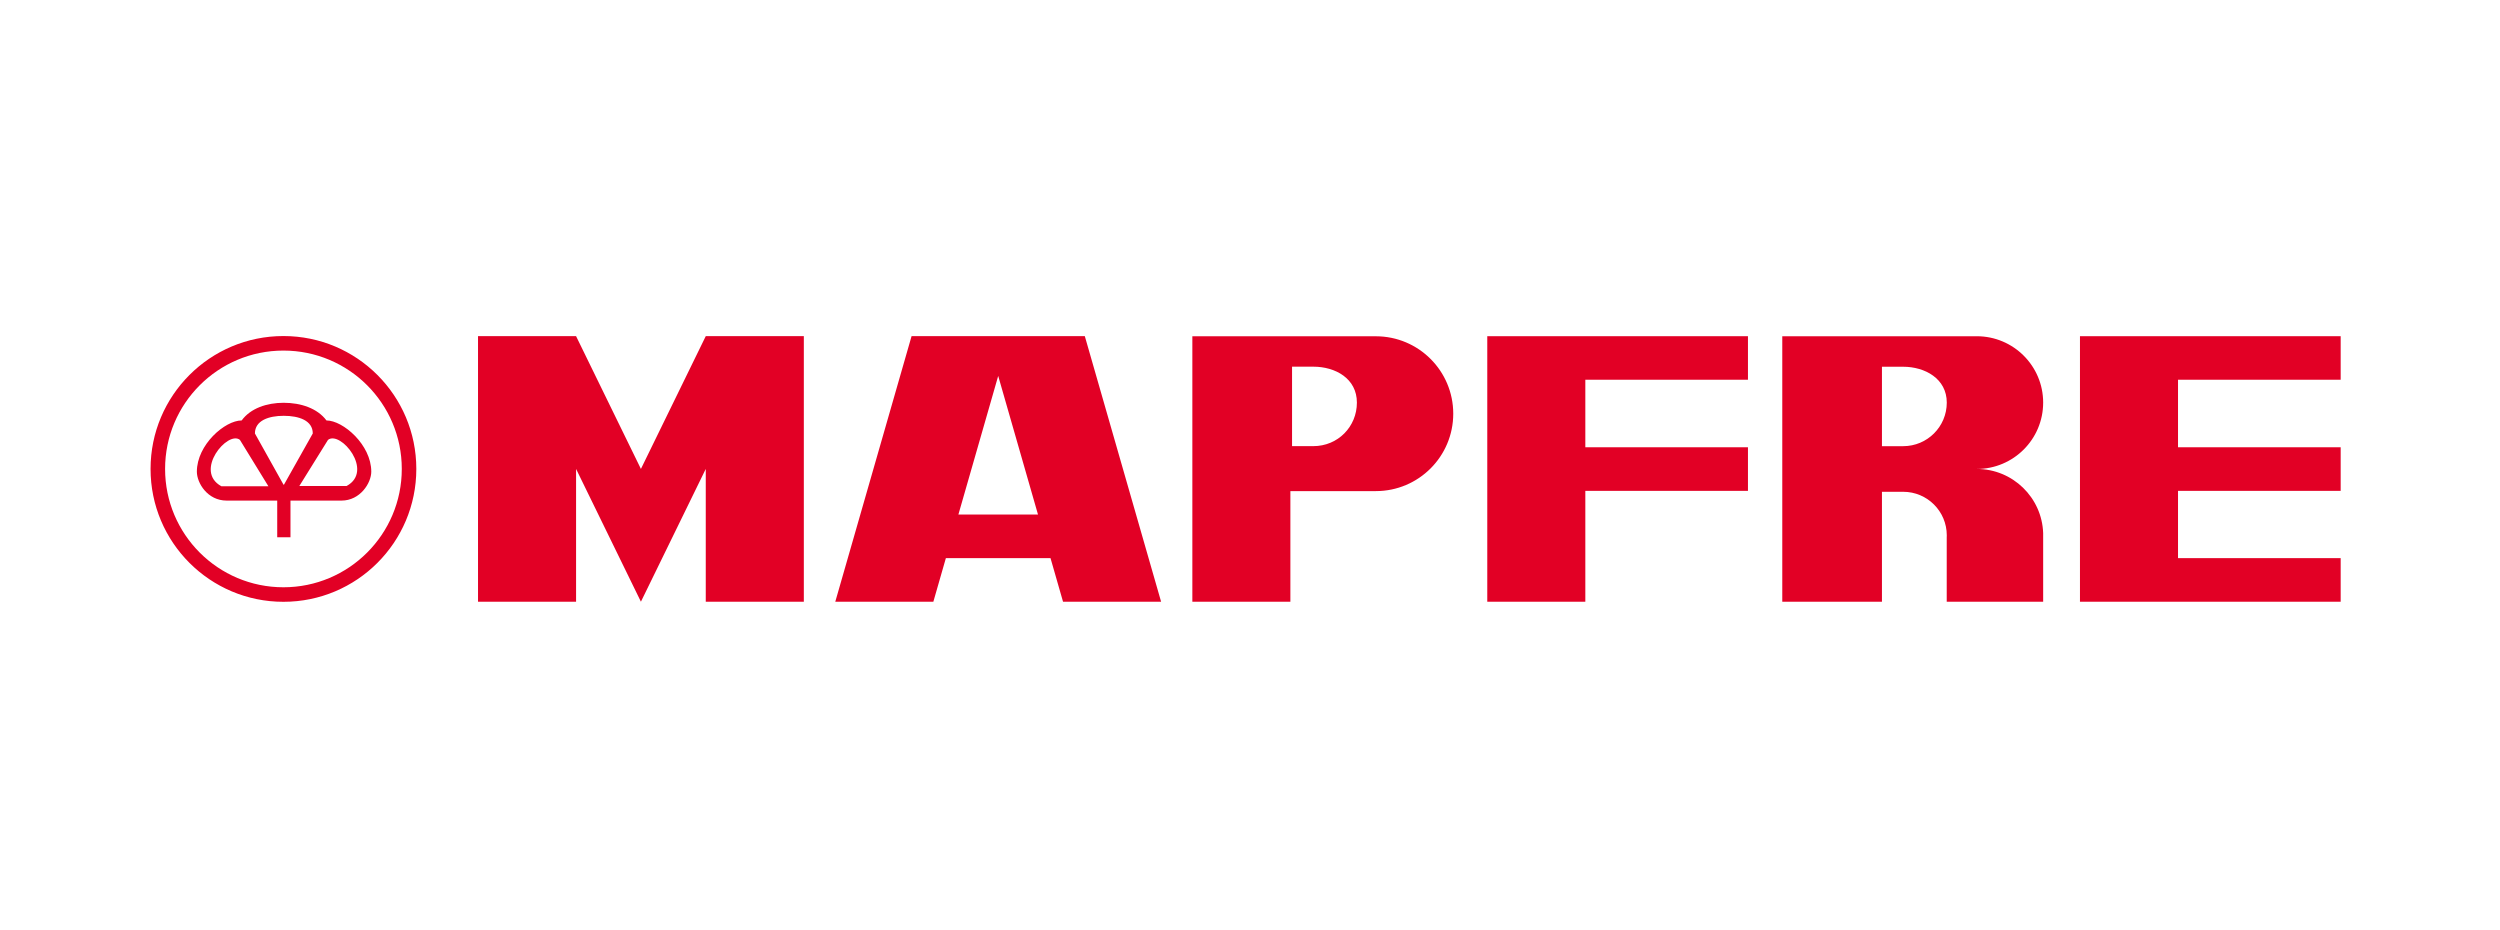<?xml version="1.0" encoding="UTF-8"?>
<!DOCTYPE svg PUBLIC "-//W3C//DTD SVG 1.1//EN" "http://www.w3.org/Graphics/SVG/1.1/DTD/svg11.dtd">
<!-- Creator: CorelDRAW 2020 (64 Bit) -->
<svg xmlns="http://www.w3.org/2000/svg" xml:space="preserve" width="1748px" height="650px" version="1.1" style="shape-rendering:geometricPrecision; text-rendering:geometricPrecision; image-rendering:optimizeQuality; fill-rule:evenodd; clip-rule:evenodd"
viewBox="0 0 174800 64959"
 xmlns:xlink="http://www.w3.org/1999/xlink"
 xmlns:xodm="http://www.corel.com/coreldraw/odm/2003">
 <defs>
  <style type="text/css">
   <![CDATA[
    .fil0 {fill:none}
    .fil2 {fill:#E20025}
    .fil1 {fill:#E20025;fill-rule:nonzero}
   ]]>
  </style>
 </defs>
 <g id="Camada_x0020_1">
  <rect class="fil0" x="5686" y="8002" width="163231" height="48994"/>
  <g id="_95460901872">
   <g>
    <path id="mapfre-logo.svg" class="fil1" d="M133072 31176l-1486 0 0 -5554 1486 0c1507,0 3047,824 3047,2508 0,1682 -1364,3046 -3047,3046l0 0zm9786 -3046c0,-2563 -2078,-4641 -4640,-4641l-13601 0 0 18562 6969 0 0 -7686 1486 0c1682,0 3047,1364 3047,3045 0,50 -2,100 -4,150l0 4491 6743 0 0 -4641c0,-51 1,-101 0,-152 -82,-2492 -2130,-4489 -4640,-4489 2561,0 4640,-2076 4640,-4640l0 0 0 1zm20802 -1599l0 -3047 -18229 0 0 18567 18229 0 0 -3047 -11373 0 0 -4705 11373 0 0 -3047 -11373 0 0 -4721 11373 0 0 0zm-59670 15520l6856 0 0 -7752 11371 0 0 -3047 -11371 0 0 -4721 11371 0 0 -3047 -18227 0 0 18567 0 0zm-12163 -10878l-1487 0 0 -5556 1487 0c1546,0 3047,828 3047,2511 0,1683 -1324,3045 -3047,3045l0 0 0 0zm4373 -7681l-12831 0 0 18559 6854 0 0 -7734 5977 0c2989,0 5411,-2424 5411,-5412 0,-2989 -2422,-5413 -5411,-5413l0 0zm-29190 12465l2784 -9693 2783 9693 -5567 0 0 0zm-3273 -12473l-5334 18567 6857 0 875 -3047 7317 0 875 3047 6857 0 -5334 -18567 -12113 0 0 0zm-18924 9283l-4534 -9283 -6856 0 0 18567 6856 0 0 -9284 4534 9284 4534 -9284 0 9284 6857 0 0 -18567 -6857 0 -4534 9283z"/>
   </g>
   <path class="fil2" d="M19818 23476c5131,0 9291,4160 9291,9291 0,5131 -4160,9291 -9291,9291 -5131,0 -9291,-4160 -9291,-9291 0,-5131 4160,-9291 9291,-9291zm0 1016c4570,0 8275,3705 8275,8275 0,4570 -3705,8275 -8275,8275 -4570,0 -8275,-3705 -8275,-8275 0,-4570 3705,-8275 8275,-8275zm3008 4885c-633,-850 -1790,-1235 -2994,-1235 -1174,0 -2316,385 -2934,1235 -1172,0 -3133,1698 -3133,3582 0,786 740,2022 2083,2022l3535 0 0 2563 927 0 0 -2563 3566 0c1312,0 2084,-1236 2084,-2022 0,-1884 -1976,-3582 -3134,-3582l0 0zm-7348 4601c-1946,-1066 447,-3922 1296,-3243l1992 3243 -3288 0zm4368 -94l0 -16 -14 -14 0 30 -2008 -3596c0,-911 973,-1235 2008,-1235l14 0c1051,0 2023,324 2023,1235l-2023 3596zm4385 78l-3303 0 2006 -3227c865,-679 3242,2177 1297,3227l0 0z"/>
  </g>
 </g>
</svg>
